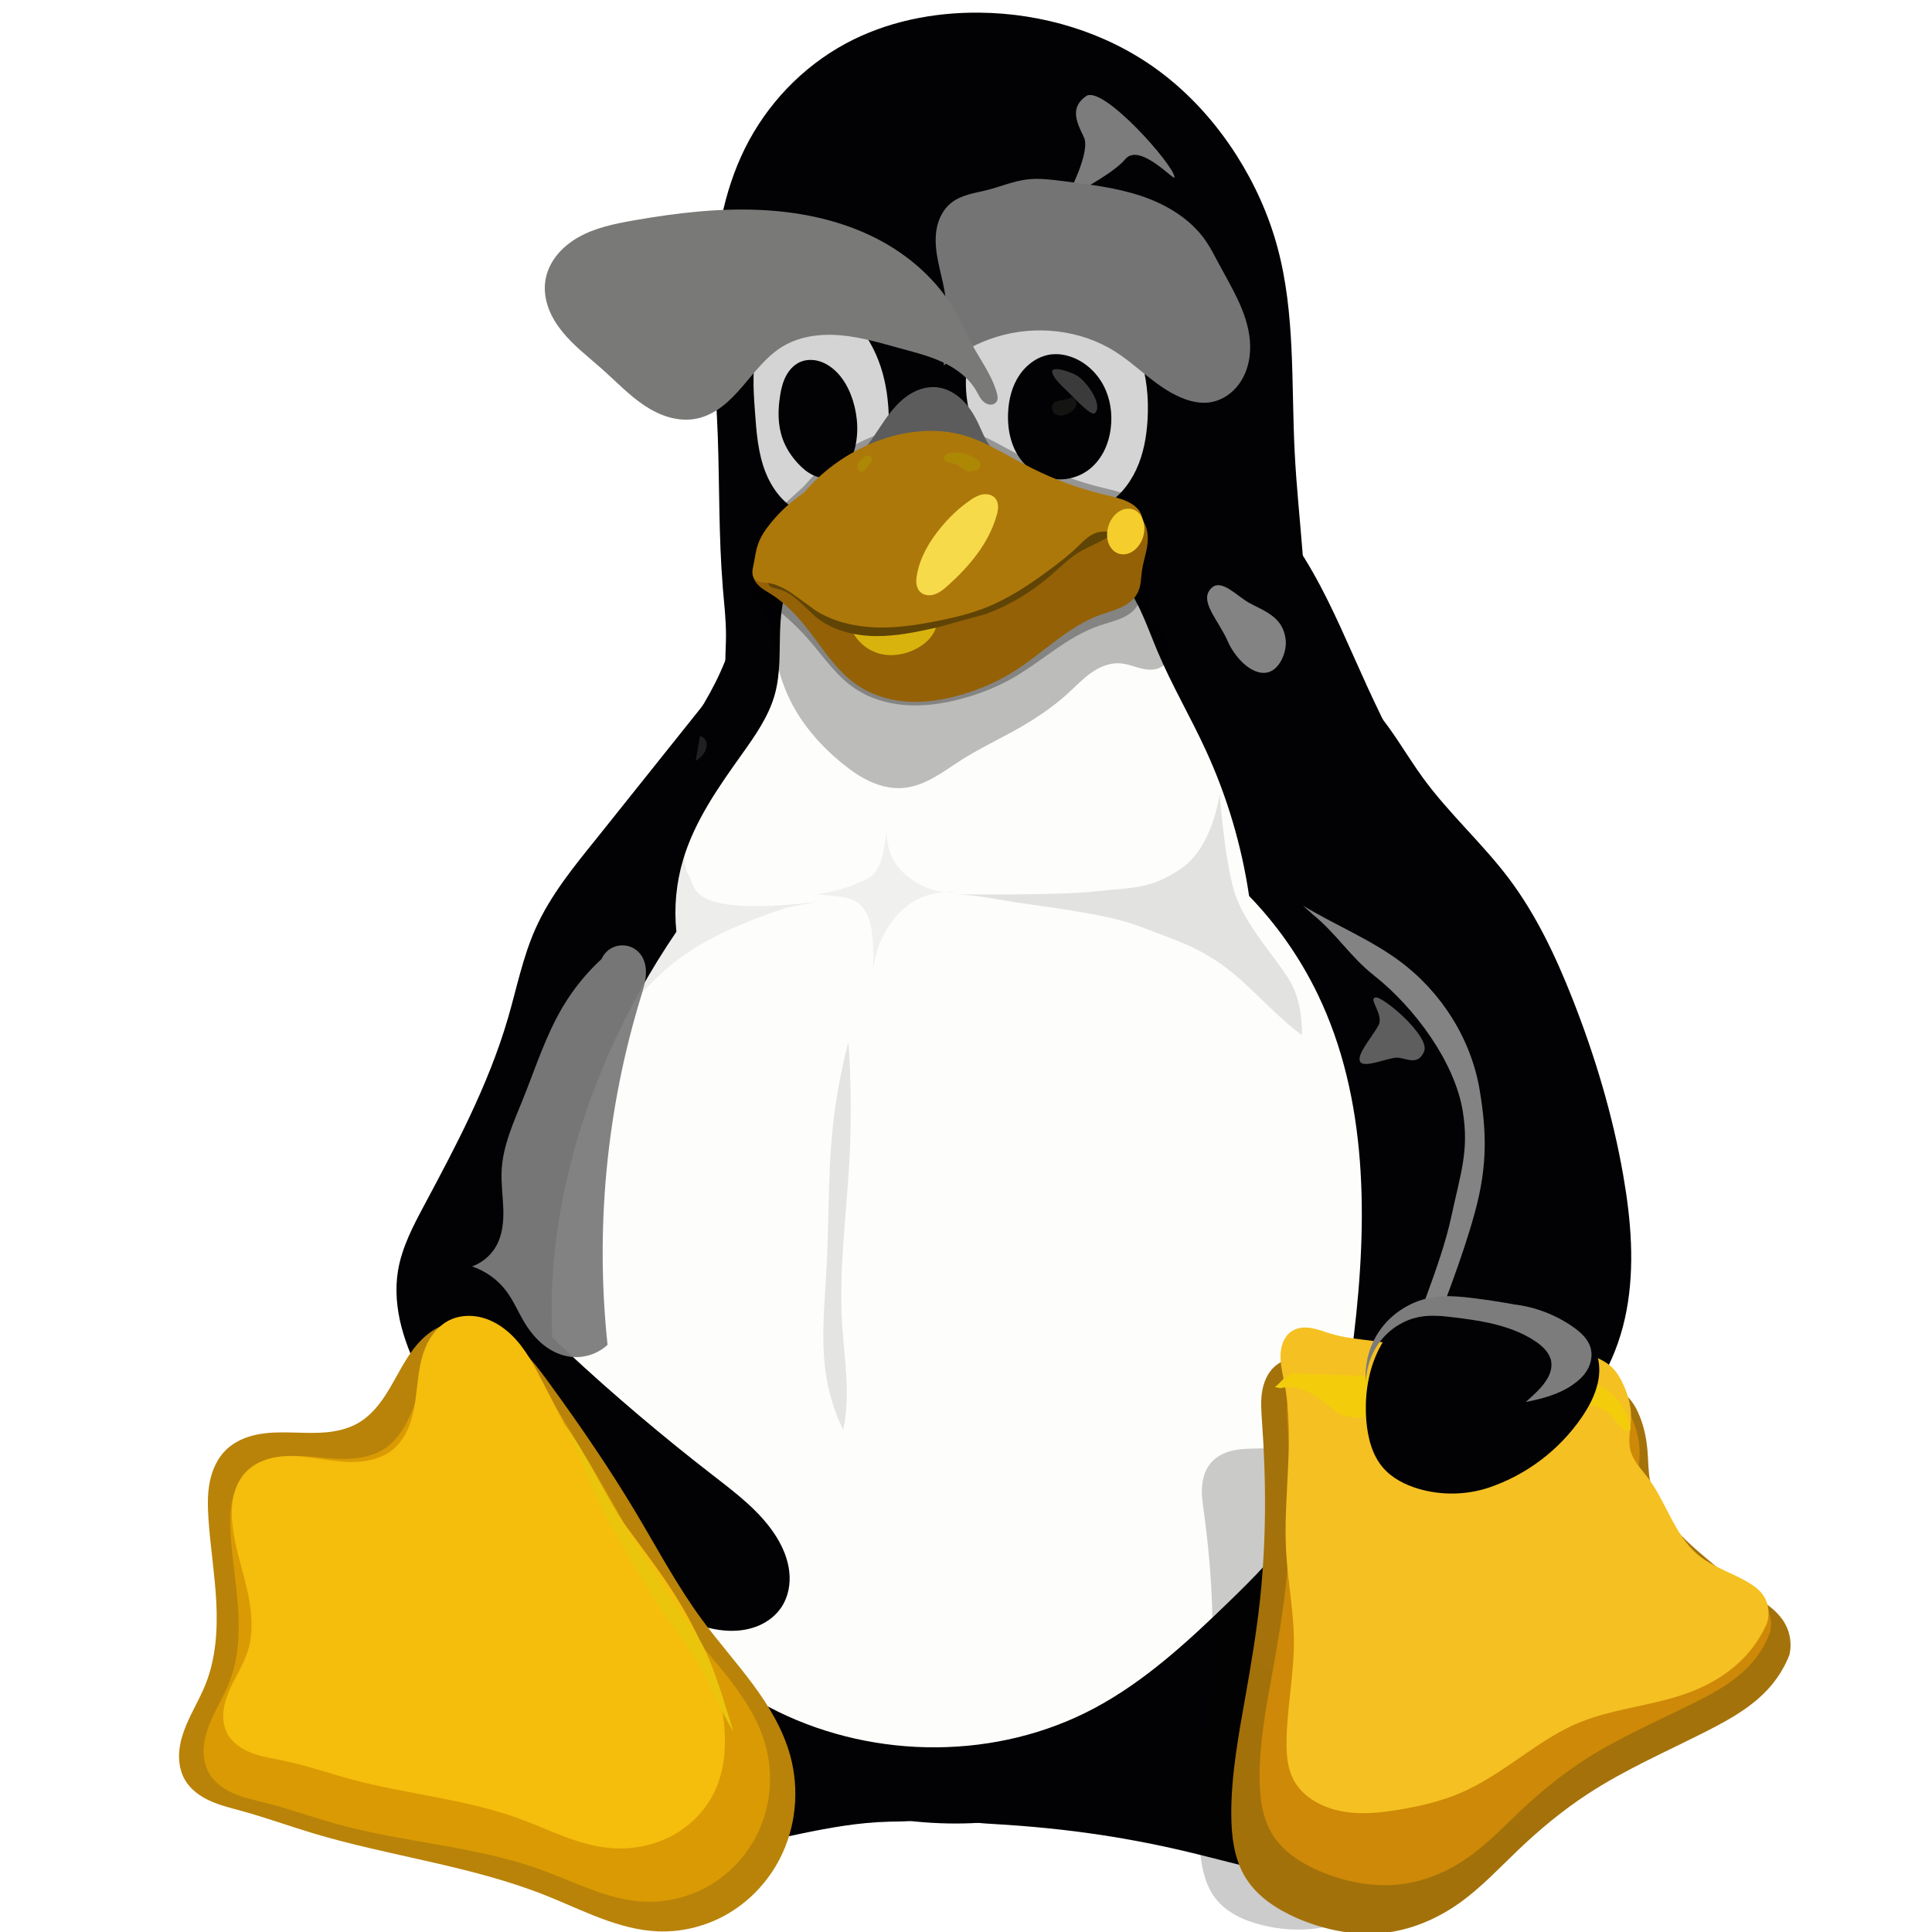 <svg width="44" height="44" viewBox="0 0 49 49" fill="none" xmlns="http://www.w3.org/2000/svg">
<g clip-path="url(#clip0_262_40298)">
<path d="M34.644 17.344C35.178 18.507 35.774 19.641 36.304 20.806C37.324 23.048 38.098 25.416 38.42 27.857C38.741 30.299 38.601 32.821 37.839 35.162C36.976 37.805 35.339 40.156 33.333 42.08C30.96 44.357 27.914 46.112 24.628 46.241C22.487 46.325 20.355 45.713 18.459 44.715C16.866 43.877 15.411 42.759 14.251 41.383C13.09 40.006 12.228 38.367 11.829 36.611C11.338 34.448 11.56 32.153 12.304 30.064C12.836 28.57 13.624 27.179 14.185 25.696C14.799 24.076 15.141 22.345 15.954 20.815C16.69 19.427 17.795 18.242 18.382 16.785C18.733 15.915 18.885 14.98 19.111 14.069C19.337 13.159 19.654 12.242 20.271 11.534C21.014 10.682 22.131 10.22 23.254 10.09C24.377 9.96 25.514 10.136 26.616 10.387C27.494 10.587 28.36 10.835 29.209 11.137C29.932 11.395 30.649 11.694 31.275 12.14C32.128 12.747 32.778 13.601 33.295 14.511C33.813 15.421 34.209 16.393 34.646 17.345L34.644 17.344Z" fill="#020204"/>
<path d="M25.215 46.262C26.117 46.314 27.018 46.402 27.912 46.537C28.698 46.656 29.478 46.81 30.25 46.998C31.46 47.291 32.666 47.665 33.911 47.701C34.238 47.71 34.567 47.696 34.888 47.624C35.21 47.553 35.518 47.423 35.775 47.219C36.157 46.915 36.398 46.455 36.489 45.975C36.581 45.494 36.523 44.995 36.383 44.527C36.102 43.591 35.497 42.792 34.999 41.952C34.713 41.471 34.458 40.971 34.148 40.505C33.838 40.04 33.467 39.603 32.996 39.3C32.346 38.88 31.538 38.744 30.768 38.82C29.998 38.897 29.259 39.175 28.572 39.532C27.608 40.031 26.701 40.716 26.175 41.665C25.992 41.996 25.86 42.351 25.704 42.696C25.549 43.04 25.367 43.379 25.104 43.65C24.81 43.952 24.429 44.156 24.126 44.447C23.974 44.595 23.841 44.763 23.765 44.959C23.689 45.154 23.668 45.378 23.739 45.576C23.788 45.712 23.877 45.832 23.986 45.926C24.096 46.019 24.226 46.088 24.363 46.136C24.635 46.231 24.928 46.245 25.217 46.262L25.215 46.262Z" fill="#020204"/>
<path d="M22.534 46.203C21.782 46.221 21.038 46.355 20.303 46.508C19.599 46.653 18.898 46.815 18.203 46.998C17.03 47.306 15.855 47.675 14.642 47.7C14.323 47.707 14.001 47.69 13.69 47.618C13.379 47.546 13.078 47.418 12.828 47.218C12.447 46.914 12.204 46.456 12.115 45.977C12.025 45.497 12.08 44.998 12.219 44.531C12.497 43.596 13.094 42.796 13.583 41.952C13.86 41.472 14.105 40.973 14.406 40.507C14.706 40.041 15.068 39.604 15.531 39.299C16.162 38.884 16.949 38.744 17.701 38.818C18.453 38.892 19.173 39.169 19.836 39.531C20.772 40.042 21.627 40.745 22.168 41.663C22.547 42.308 22.766 43.045 23.21 43.647C23.449 43.972 23.751 44.252 23.948 44.602C24.048 44.778 24.12 44.971 24.137 45.172C24.154 45.373 24.113 45.581 24 45.748C23.925 45.858 23.821 45.948 23.705 46.013C23.59 46.079 23.462 46.123 23.331 46.15C23.069 46.204 22.802 46.196 22.535 46.202L22.534 46.203ZM18.332 14.895C18.227 13.624 18.25 12.346 18.205 11.071C18.159 9.845 18.046 8.62 18.087 7.394C18.129 6.148 18.338 4.885 18.893 3.764C19.448 2.644 20.35 1.697 21.45 1.104C22.483 0.546 23.675 0.308 24.85 0.321C26.445 0.338 28.043 0.819 29.334 1.755C30.143 2.341 30.824 3.096 31.361 3.938C31.819 4.658 32.175 5.443 32.398 6.268C32.856 7.957 32.747 9.736 32.837 11.483C32.921 13.138 33.186 14.789 33.096 16.444C33.076 16.805 33.037 17.172 32.877 17.494C32.721 17.808 32.456 18.061 32.151 18.235C31.847 18.409 31.504 18.508 31.157 18.561C30.464 18.669 29.755 18.598 29.057 18.663C28.043 18.757 27.076 19.133 26.07 19.288C24.873 19.474 23.65 19.342 22.438 19.294C21.952 19.274 21.465 19.268 20.983 19.208C20.501 19.147 20.02 19.031 19.591 18.802C19.329 18.661 19.084 18.478 18.887 18.253C18.69 18.027 18.539 17.761 18.464 17.469C18.352 17.034 18.411 16.576 18.413 16.126C18.414 15.715 18.366 15.306 18.331 14.896L18.332 14.895Z" fill="#020204"/>
<path d="M20.24 14.405C20.068 14.62 19.957 14.879 19.889 15.145C19.821 15.412 19.797 15.688 19.786 15.963C19.765 16.513 19.799 17.073 19.653 17.604C19.497 18.172 19.149 18.663 18.807 19.142C18.216 19.972 17.618 20.823 17.327 21.8C17.15 22.391 17.091 23.017 17.155 23.631C16.493 24.603 15.92 25.635 15.445 26.711C14.726 28.342 14.232 30.078 14.059 31.852C13.846 34.023 14.124 36.257 14.981 38.264C15.601 39.715 16.526 41.043 17.718 42.077C18.324 42.603 18.997 43.051 19.719 43.405C22.214 44.632 25.298 44.634 27.752 43.326C29.034 42.643 30.116 41.644 31.16 40.633C31.788 40.024 32.414 39.401 32.893 38.669C33.816 37.259 34.138 35.546 34.337 33.874C34.687 30.949 34.698 27.859 33.416 25.207C32.973 24.293 32.387 23.454 31.68 22.724C31.492 21.448 31.121 20.198 30.582 19.027C30.194 18.181 29.718 17.376 29.357 16.519C29.209 16.167 29.078 15.806 28.916 15.461C28.753 15.117 28.548 14.785 28.272 14.521C27.989 14.25 27.637 14.059 27.265 13.936C26.894 13.813 26.503 13.758 26.113 13.738C25.331 13.698 24.548 13.801 23.766 13.77C23.144 13.745 22.523 13.636 21.901 13.672C21.59 13.691 21.279 13.746 20.991 13.864C20.702 13.981 20.436 14.162 20.242 14.405L20.24 14.405Z" fill="#FDFDFB"/>
<g filter="url(#filter0_f_262_40298)">
<path d="M19.857 17.322C20.136 18.132 20.698 18.823 21.363 19.363C21.585 19.543 21.82 19.709 22.08 19.825C22.339 19.942 22.626 20.009 22.91 19.985C23.188 19.961 23.452 19.852 23.695 19.715C23.939 19.578 24.164 19.412 24.4 19.263C24.804 19.007 25.236 18.8 25.656 18.57C26.161 18.294 26.651 17.98 27.077 17.593C27.272 17.415 27.453 17.221 27.669 17.068C27.884 16.915 28.141 16.805 28.405 16.823C28.602 16.836 28.787 16.92 28.981 16.962C29.079 16.983 29.177 16.993 29.275 16.978C29.373 16.963 29.469 16.921 29.538 16.85C29.622 16.762 29.658 16.637 29.652 16.515C29.646 16.394 29.606 16.277 29.549 16.17C29.436 15.955 29.264 15.77 29.188 15.54C29.12 15.335 29.134 15.114 29.14 14.898C29.146 14.683 29.141 14.457 29.041 14.265C28.966 14.12 28.839 14.004 28.694 13.927C28.548 13.85 28.385 13.812 28.222 13.795C27.895 13.764 27.567 13.828 27.239 13.846C26.803 13.871 26.366 13.817 25.93 13.843C25.387 13.876 24.855 14.033 24.311 14.034C23.69 14.035 23.07 13.832 22.456 13.929C22.193 13.971 21.942 14.067 21.689 14.151C21.436 14.235 21.175 14.309 20.909 14.306C20.606 14.301 20.314 14.197 20.012 14.175C19.861 14.164 19.706 14.175 19.565 14.228C19.423 14.281 19.295 14.38 19.225 14.514C19.186 14.591 19.166 14.677 19.162 14.764C19.158 14.851 19.17 14.937 19.191 15.021C19.233 15.19 19.31 15.347 19.372 15.508C19.6 16.091 19.649 16.73 19.853 17.322L19.857 17.322Z" fill="black" fill-opacity="0.26"/>
</g>
<g opacity="0.3" filter="url(#filter1_f_262_40298)">
<path d="M19.078 15.014C19.621 15.35 20.108 15.761 20.517 16.231C20.896 16.666 21.218 17.16 21.714 17.483C22.064 17.711 22.484 17.839 22.91 17.878C23.411 17.924 23.917 17.85 24.4 17.719C24.847 17.598 25.279 17.428 25.676 17.203C26.43 16.774 27.061 16.146 27.89 15.865C28.072 15.803 28.261 15.759 28.436 15.683C28.611 15.607 28.776 15.494 28.859 15.333C28.941 15.179 28.936 15 28.963 14.831C28.991 14.649 29.053 14.474 29.088 14.293C29.122 14.113 29.127 13.92 29.042 13.754C28.972 13.617 28.844 13.508 28.698 13.439C28.551 13.37 28.386 13.339 28.221 13.331C27.892 13.316 27.567 13.394 27.239 13.422C26.805 13.458 26.367 13.406 25.931 13.419C25.388 13.434 24.854 13.547 24.311 13.57C23.693 13.597 23.076 13.507 22.457 13.487C22.189 13.479 21.919 13.483 21.655 13.526C21.392 13.568 21.133 13.65 20.909 13.786C20.693 13.919 20.516 14.099 20.318 14.253C20.218 14.331 20.113 14.402 19.997 14.456C19.881 14.511 19.754 14.548 19.625 14.553C19.558 14.556 19.491 14.551 19.425 14.561C19.369 14.569 19.317 14.588 19.269 14.615C19.221 14.643 19.18 14.679 19.148 14.721C19.116 14.763 19.093 14.811 19.081 14.861C19.068 14.912 19.067 14.964 19.077 15.015L19.078 15.014Z" fill="black"/>
</g>
<path d="M20.491 7.606C20.199 7.622 19.919 7.757 19.705 7.957C19.492 8.156 19.341 8.418 19.248 8.696C19.063 9.251 19.105 9.852 19.147 10.434C19.185 10.963 19.224 11.501 19.422 11.993C19.521 12.238 19.66 12.468 19.845 12.659C20.03 12.85 20.264 12.994 20.52 13.059C20.762 13.119 21.019 13.106 21.256 13.032C21.493 12.957 21.709 12.822 21.887 12.648C22.146 12.395 22.32 12.063 22.42 11.715C22.52 11.367 22.549 11.001 22.543 10.639C22.537 10.186 22.478 9.731 22.336 9.3C22.194 8.87 21.967 8.463 21.651 8.138C21.498 7.98 21.324 7.842 21.126 7.745C20.929 7.648 20.709 7.593 20.49 7.605L20.491 7.606Z" fill="url(#paint0_radial_262_40298)"/>
<path d="M25.66 7.606C25.204 7.918 24.822 8.357 24.635 8.877C24.399 9.534 24.49 10.268 24.717 10.928C24.95 11.603 25.339 12.246 25.927 12.652C26.222 12.855 26.562 12.993 26.916 13.036C27.271 13.078 27.64 13.02 27.956 12.855C28.342 12.654 28.637 12.302 28.819 11.907C29.002 11.512 29.08 11.076 29.105 10.641C29.137 10.087 29.082 9.525 28.899 9.001C28.702 8.432 28.342 7.907 27.838 7.579C27.585 7.416 27.298 7.303 27 7.262C26.701 7.221 26.392 7.252 26.111 7.361C25.951 7.423 25.802 7.509 25.66 7.607L25.66 7.606Z" fill="url(#paint1_radial_262_40298)"/>
<g opacity="0.3" filter="url(#filter2_f_262_40298)">
<path d="M20.393 12.329L19.551 13.097C19.403 13.246 19.254 13.406 19.188 13.606C19.129 13.783 19.14 13.975 19.111 14.16C19.101 14.223 19.086 14.286 19.086 14.35C19.085 14.382 19.09 14.414 19.099 14.445C19.108 14.476 19.123 14.505 19.145 14.528C19.182 14.567 19.233 14.588 19.286 14.598C19.338 14.609 19.392 14.61 19.444 14.616C19.683 14.642 19.903 14.758 20.101 14.894L20.683 15.318C21.131 15.602 21.666 15.729 22.197 15.749C22.727 15.769 23.256 15.688 23.776 15.584C24.189 15.502 24.602 15.404 24.994 15.249C25.595 15.012 26.136 14.648 26.654 14.261C26.889 14.086 27.12 13.905 27.331 13.701C27.403 13.632 27.473 13.56 27.549 13.497C27.626 13.434 27.711 13.378 27.806 13.348C27.95 13.302 28.107 13.315 28.257 13.34C28.369 13.358 28.483 13.384 28.597 13.379C28.654 13.377 28.711 13.367 28.764 13.346C28.817 13.324 28.866 13.291 28.902 13.247C28.95 13.188 28.975 13.114 28.975 13.039C28.975 12.963 28.952 12.889 28.914 12.825C28.838 12.695 28.706 12.607 28.569 12.546C28.381 12.463 28.177 12.422 27.977 12.373C27.363 12.225 26.766 12.006 26.2 11.725C25.919 11.585 25.645 11.43 25.368 11.282C25.083 11.129 24.793 10.983 24.484 10.889C23.793 10.68 23.037 10.748 22.356 10.985C21.598 11.248 20.913 11.717 20.393 12.328L20.393 12.329Z" fill="black"/>
</g>
<path d="M21.863 11.461C22.153 11.135 22.351 10.737 22.63 10.402C22.769 10.234 22.93 10.081 23.119 9.972C23.308 9.864 23.528 9.802 23.745 9.82C23.987 9.841 24.213 9.962 24.39 10.128C24.567 10.294 24.698 10.505 24.803 10.723C24.904 10.932 24.984 11.156 25.128 11.338C25.282 11.532 25.499 11.664 25.694 11.817C25.792 11.893 25.886 11.976 25.963 12.073C26.04 12.17 26.101 12.282 26.125 12.404C26.149 12.528 26.139 12.657 26.095 12.776C26.052 12.894 25.979 13.001 25.888 13.088C25.707 13.262 25.459 13.357 25.21 13.392C24.712 13.463 24.207 13.314 23.704 13.328C23.194 13.342 22.696 13.522 22.187 13.504C21.932 13.494 21.674 13.432 21.465 13.287C21.359 13.214 21.27 13.121 21.203 13.012C21.137 12.903 21.097 12.777 21.092 12.65C21.088 12.529 21.117 12.407 21.165 12.296C21.214 12.184 21.282 12.082 21.359 11.988C21.513 11.8 21.701 11.643 21.863 11.461L21.863 11.461Z" fill="url(#paint2_radial_262_40298)"/>
<g filter="url(#filter3_f_262_40298)">
<path d="M27.545 2.438C27.125 2.734 27.308 3.105 27.489 3.477C27.67 3.849 27.091 4.92 27.085 4.967C27.079 5.013 28.224 4.423 28.536 4.04C28.904 3.588 29.835 4.652 29.785 4.49C29.785 4.2 27.966 2.141 27.545 2.438H27.545Z" fill="#7C7C7C"/>
</g>
<path d="M26.712 8.983C26.54 8.995 26.373 9.054 26.228 9.147C26.083 9.24 25.959 9.363 25.861 9.505C25.666 9.788 25.581 10.136 25.567 10.479C25.557 10.737 25.585 10.998 25.671 11.242C25.756 11.485 25.9 11.711 26.099 11.875C26.303 12.044 26.561 12.145 26.825 12.157C27.089 12.17 27.356 12.094 27.573 11.943C27.746 11.823 27.885 11.657 27.984 11.472C28.083 11.286 28.143 11.081 28.17 10.872C28.218 10.504 28.164 10.119 27.994 9.789C27.823 9.458 27.534 9.186 27.186 9.058C27.035 9.002 26.872 8.973 26.712 8.985V8.983Z" fill="#020204"/>
<g filter="url(#filter4_f_262_40298)">
<path d="M27.121 10.107C26.979 10.164 26.754 10.128 26.692 10.268C26.655 10.35 26.707 10.486 26.791 10.52C26.96 10.589 27.222 10.464 27.291 10.295C27.32 10.221 27.276 10.104 27.202 10.073C27.175 10.062 27.148 10.096 27.121 10.107L27.121 10.107Z" fill="#141413"/>
</g>
<g filter="url(#filter5_f_262_40298)">
<path d="M27.772 10.476C27.962 10.286 27.636 9.781 27.382 9.574C27.198 9.425 26.662 9.268 26.685 9.431C26.708 9.594 26.948 9.803 27.111 9.962C27.31 10.158 27.682 10.567 27.772 10.476Z" fill="url(#paint3_linear_262_40298)"/>
</g>
<path d="M23.938 9.267C24.331 8.941 24.783 8.696 25.27 8.545C26.268 8.237 27.402 8.359 28.285 8.918C28.589 9.111 28.861 9.352 29.144 9.575C29.427 9.798 29.728 10.008 30.068 10.128C30.252 10.192 30.449 10.23 30.642 10.21C30.818 10.191 30.987 10.126 31.132 10.026C31.277 9.926 31.398 9.793 31.489 9.643C31.672 9.341 31.731 8.976 31.699 8.625C31.636 7.924 31.241 7.304 30.909 6.683C30.805 6.489 30.706 6.291 30.581 6.109C30.197 5.552 29.585 5.185 28.943 4.97C28.301 4.755 27.623 4.677 26.952 4.592C26.652 4.554 26.349 4.515 26.05 4.551C25.705 4.593 25.381 4.732 25.045 4.818C24.886 4.859 24.723 4.887 24.565 4.933C24.407 4.979 24.251 5.043 24.123 5.146C23.935 5.296 23.817 5.521 23.765 5.756C23.714 5.991 23.726 6.236 23.764 6.473C23.839 6.948 24.016 7.412 23.999 7.893C23.988 8.223 23.884 8.547 23.897 8.877C23.901 8.975 23.914 9.07 23.938 9.164" fill="url(#paint4_linear_262_40298)"/>
<g filter="url(#filter6_f_262_40298)">
<path d="M27.244 6.255C27.166 6.354 27.095 6.46 27.039 6.578C27.391 6.654 27.728 6.799 28.028 6.999C28.609 7.385 29.051 7.949 29.36 8.577C29.433 8.497 29.499 8.411 29.555 8.316C29.244 7.662 28.794 7.07 28.192 6.671C27.903 6.479 27.581 6.334 27.244 6.256L27.244 6.255Z" fill="url(#paint5_linear_262_40298)"/>
</g>
<g filter="url(#filter7_f_262_40298)">
<path d="M20.457 6.576C20.418 6.575 20.379 6.579 20.339 6.58L20.262 6.585C20.494 6.606 20.724 6.668 20.934 6.762C21.219 6.89 21.471 7.073 21.692 7.28C22.103 7.665 22.408 8.14 22.615 8.643C22.564 8.263 22.45 7.894 22.277 7.551C22.196 7.458 22.112 7.366 22.02 7.281C21.799 7.073 21.547 6.891 21.262 6.762C21.013 6.65 20.735 6.581 20.457 6.576L20.457 6.576Z" fill="url(#paint6_linear_262_40298)"/>
</g>
<path d="M19.787 10.025C19.726 10.394 19.723 10.78 19.85 11.132C19.932 11.363 20.071 11.574 20.239 11.755C20.349 11.873 20.473 11.981 20.619 12.05C20.765 12.12 20.933 12.15 21.09 12.111C21.234 12.075 21.361 11.981 21.454 11.865C21.547 11.749 21.609 11.61 21.654 11.468C21.784 11.048 21.764 10.589 21.634 10.168C21.539 9.862 21.382 9.567 21.137 9.36C21.02 9.262 20.883 9.185 20.734 9.149C20.586 9.114 20.424 9.122 20.285 9.185C20.131 9.256 20.011 9.389 19.933 9.54C19.854 9.69 19.814 9.858 19.786 10.025L19.787 10.025Z" fill="#020204"/>
<g filter="url(#filter8_f_262_40298)">
<path d="M20.565 9.759C20.605 9.863 20.738 9.901 20.811 9.984C20.883 10.066 20.957 10.15 20.996 10.251C21.071 10.444 20.922 10.73 21.078 10.866C21.127 10.909 21.225 10.91 21.273 10.866C21.461 10.695 21.419 10.35 21.345 10.107C21.277 9.887 21.111 9.678 20.905 9.574C20.81 9.525 20.667 9.485 20.586 9.554C20.534 9.598 20.541 9.695 20.565 9.759Z" fill="url(#paint7_linear_262_40298)"/>
</g>
<path d="M19.1 14.605C19.11 14.653 19.128 14.7 19.153 14.743C19.197 14.816 19.261 14.875 19.329 14.925C19.398 14.975 19.473 15.017 19.545 15.062C19.927 15.302 20.239 15.641 20.516 15.998C20.888 16.477 21.217 17.009 21.714 17.357C22.064 17.603 22.484 17.744 22.91 17.787C23.41 17.837 23.917 17.756 24.4 17.614C24.847 17.482 25.279 17.297 25.676 17.053C26.431 16.588 27.06 15.906 27.89 15.6C28.072 15.534 28.261 15.486 28.436 15.403C28.611 15.321 28.775 15.198 28.859 15.023C28.941 14.856 28.936 14.662 28.962 14.478C28.99 14.281 29.053 14.091 29.088 13.895C29.122 13.699 29.126 13.489 29.042 13.309C28.972 13.16 28.844 13.042 28.697 12.967C28.55 12.892 28.386 12.858 28.221 12.85C27.892 12.834 27.567 12.918 27.239 12.948C26.804 12.988 26.367 12.932 25.93 12.945C25.388 12.961 24.853 13.083 24.311 13.11C23.692 13.14 23.075 13.044 22.456 13.019C22.188 13.009 21.918 13.011 21.654 13.056C21.39 13.101 21.13 13.191 20.909 13.344C20.694 13.492 20.523 13.695 20.325 13.866C20.227 13.952 20.12 14.03 20.003 14.087C19.885 14.144 19.756 14.18 19.625 14.177C19.559 14.175 19.489 14.164 19.425 14.184C19.385 14.197 19.349 14.222 19.319 14.251C19.289 14.28 19.264 14.315 19.241 14.35C19.186 14.431 19.139 14.516 19.099 14.605L19.1 14.605Z" fill="url(#paint8_radial_262_40298)"/>
<g filter="url(#filter9_f_262_40298)">
<path d="M21.528 15.271C21.467 15.536 21.506 15.814 21.637 16.052C21.769 16.29 21.984 16.47 22.241 16.558C22.565 16.667 22.931 16.614 23.234 16.456C23.41 16.364 23.57 16.235 23.672 16.064C23.723 15.979 23.757 15.885 23.771 15.786C23.784 15.688 23.775 15.586 23.741 15.493C23.703 15.392 23.636 15.302 23.553 15.232C23.47 15.162 23.372 15.111 23.269 15.077C23.062 15.008 22.841 15.007 22.623 15.018C22.294 15.033 21.967 15.075 21.644 15.141" fill="#D9B30D"/>
</g>
<g filter="url(#filter10_f_262_40298)">
<path d="M20.463 13.235L19.824 13.655C19.716 13.732 19.605 13.815 19.549 13.934C19.508 14.018 19.499 14.114 19.499 14.207C19.5 14.301 19.504 14.395 19.492 14.486C19.484 14.55 19.467 14.612 19.464 14.676C19.462 14.708 19.464 14.74 19.473 14.771C19.481 14.802 19.496 14.831 19.518 14.854C19.546 14.884 19.585 14.903 19.625 14.915C19.664 14.927 19.705 14.933 19.745 14.943C19.938 14.988 20.106 15.107 20.253 15.239L20.686 15.645C21.102 15.983 21.653 16.124 22.188 16.133C22.723 16.141 23.255 16.029 23.778 15.911L24.996 15.576C25.604 15.352 26.167 15.013 26.656 14.588C26.877 14.396 27.085 14.184 27.334 14.028C27.553 13.89 27.8 13.799 28.023 13.667C28.043 13.655 28.063 13.643 28.081 13.628C28.099 13.613 28.115 13.595 28.125 13.575C28.143 13.539 28.143 13.496 28.132 13.457C28.12 13.418 28.098 13.384 28.073 13.353C28.045 13.319 28.013 13.287 27.979 13.258C27.746 13.058 27.429 12.986 27.122 12.961C26.816 12.937 26.506 12.954 26.204 12.904C25.918 12.854 25.647 12.749 25.372 12.662C25.083 12.568 24.788 12.496 24.488 12.447C23.784 12.332 23.058 12.354 22.36 12.499C21.694 12.638 21.052 12.888 20.467 13.234L20.463 13.235Z" fill="#604405"/>
</g>
<path d="M20.394 12.493C20.077 12.706 19.792 12.966 19.551 13.261C19.413 13.43 19.288 13.614 19.219 13.821C19.164 13.983 19.146 14.156 19.111 14.324C19.098 14.387 19.083 14.45 19.083 14.514C19.083 14.546 19.087 14.579 19.097 14.609C19.107 14.64 19.123 14.668 19.146 14.692C19.183 14.73 19.234 14.751 19.286 14.761C19.338 14.772 19.392 14.774 19.445 14.78C19.683 14.807 19.903 14.923 20.101 15.059L20.684 15.482C21.132 15.766 21.667 15.892 22.197 15.912C22.727 15.933 23.256 15.852 23.777 15.748C24.19 15.666 24.602 15.568 24.994 15.413C25.595 15.176 26.137 14.811 26.654 14.425C26.889 14.25 27.121 14.069 27.332 13.865C27.404 13.796 27.473 13.724 27.55 13.661C27.627 13.597 27.712 13.542 27.807 13.512C27.951 13.465 28.108 13.479 28.257 13.504C28.37 13.522 28.483 13.548 28.597 13.543C28.654 13.541 28.712 13.531 28.764 13.509C28.817 13.488 28.866 13.455 28.903 13.411C28.95 13.352 28.976 13.278 28.975 13.202C28.976 13.127 28.952 13.053 28.915 12.988C28.838 12.859 28.706 12.771 28.569 12.71C28.381 12.627 28.178 12.586 27.978 12.537C27.364 12.389 26.767 12.17 26.201 11.889C25.919 11.749 25.645 11.594 25.369 11.446C25.084 11.293 24.794 11.147 24.485 11.053C23.794 10.844 23.038 10.912 22.356 11.149C21.598 11.412 20.913 11.881 20.393 12.492L20.394 12.493Z" fill="url(#paint9_linear_262_40298)"/>
<g filter="url(#filter11_f_262_40298)">
<path d="M25.249 12.644C25.212 12.598 25.158 12.564 25.101 12.548C25.044 12.531 24.982 12.531 24.923 12.539C24.805 12.56 24.699 12.621 24.601 12.691C24.32 12.884 24.073 13.122 23.857 13.385C23.57 13.733 23.334 14.135 23.255 14.578C23.242 14.653 23.233 14.729 23.242 14.805C23.252 14.88 23.28 14.955 23.334 15.008C23.381 15.056 23.445 15.085 23.511 15.094C23.577 15.104 23.645 15.094 23.708 15.073C23.834 15.03 23.939 14.942 24.038 14.853C24.585 14.364 25.08 13.776 25.278 13.069C25.298 12.998 25.315 12.925 25.314 12.851C25.313 12.778 25.294 12.702 25.249 12.644H25.249Z" fill="#F6DA4A"/>
</g>
<g opacity="0.8" filter="url(#filter12_f_262_40298)">
<path d="M23.938 11.631C23.976 11.753 24.172 11.733 24.286 11.791C24.385 11.842 24.465 11.954 24.577 11.958C24.684 11.961 24.85 11.921 24.864 11.815C24.883 11.675 24.678 11.586 24.547 11.535C24.378 11.469 24.161 11.435 24.002 11.524C23.966 11.544 23.926 11.591 23.939 11.631L23.938 11.631Z" fill="url(#paint10_radial_262_40298)"/>
</g>
<g opacity="0.8" filter="url(#filter13_f_262_40298)">
<path d="M22.064 11.56C21.919 11.513 21.678 11.77 21.756 11.901C21.778 11.938 21.844 11.983 21.889 11.959C21.956 11.922 22.011 11.79 22.083 11.738C22.132 11.704 22.121 11.579 22.064 11.56L22.064 11.56Z" fill="url(#paint11_radial_262_40298)"/>
</g>
<g filter="url(#filter14_f_262_40298)">
<path d="M28.487 14.06C28.746 14.06 28.985 13.801 29.02 13.481C29.056 13.161 28.876 12.901 28.617 12.901C28.358 12.901 28.119 13.161 28.083 13.481C28.047 13.801 28.228 14.06 28.487 14.06Z" fill="url(#paint12_linear_262_40298)"/>
</g>
<path d="M19.861 8.781C20.301 8.519 20.838 8.458 21.348 8.506C21.858 8.555 22.353 8.705 22.847 8.839C23.21 8.938 23.577 9.03 23.917 9.19C24.257 9.35 24.573 9.586 24.761 9.912L24.849 10.07C24.881 10.121 24.919 10.17 24.967 10.206C25.015 10.242 25.075 10.266 25.135 10.263C25.165 10.261 25.195 10.253 25.221 10.237C25.247 10.222 25.269 10.2 25.283 10.173C25.299 10.142 25.304 10.107 25.302 10.072C25.299 10.037 25.293 10.003 25.283 9.97C25.159 9.518 24.867 9.135 24.645 8.723L24.268 7.97C23.805 7.123 23.047 6.458 22.185 6.026C21.323 5.595 20.36 5.387 19.397 5.331C18.282 5.266 17.163 5.398 16.062 5.592C15.585 5.676 15.101 5.775 14.679 6.012C14.468 6.131 14.274 6.284 14.123 6.473C13.972 6.662 13.864 6.889 13.83 7.129C13.796 7.36 13.831 7.598 13.912 7.817C13.992 8.036 14.118 8.236 14.265 8.417C14.56 8.78 14.938 9.063 15.286 9.374C15.634 9.685 15.959 10.028 16.346 10.286C16.541 10.415 16.752 10.521 16.976 10.584C17.201 10.647 17.441 10.664 17.669 10.617C17.906 10.569 18.126 10.453 18.318 10.306C18.51 10.158 18.676 9.981 18.834 9.797C19.15 9.431 19.445 9.029 19.86 8.781L19.861 8.781Z" fill="url(#paint13_radial_262_40298)"/>
<path d="M35.395 24.515C36.393 25.317 37.026 26.53 37.222 27.795C37.375 28.783 37.276 29.796 37.053 30.769C36.831 31.743 36.487 32.684 36.146 33.623C36.01 33.998 35.873 34.376 35.819 34.77C35.765 35.165 35.8 35.583 35.99 35.933C36.208 36.334 36.615 36.61 37.053 36.74C37.485 36.869 37.952 36.866 38.389 36.757C38.827 36.648 39.235 36.435 39.591 36.158C40.496 35.456 41.042 34.362 41.253 33.237C41.464 32.111 41.367 30.949 41.171 29.82C40.903 28.282 40.452 26.778 39.879 25.325C39.457 24.256 38.963 23.206 38.273 22.287C37.598 21.389 36.746 20.632 36.085 19.723C35.625 19.091 35.257 18.386 34.706 17.832C34.431 17.555 34.109 17.319 33.745 17.177C33.381 17.036 32.972 16.994 32.596 17.1C32.101 17.239 31.694 17.63 31.48 18.098C31.267 18.565 31.227 19.102 31.311 19.61C31.419 20.265 31.719 20.873 32.057 21.445C32.438 22.091 32.88 22.713 33.457 23.193C34.058 23.694 34.785 24.024 35.395 24.515L35.395 24.515Z" fill="#020204"/>
<g filter="url(#filter15_f_262_40298)">
<path d="M33.046 22.968L33.296 23.193C33.909 23.694 34.235 24.257 34.856 24.747C35.872 25.55 36.903 26.936 37.102 28.202C37.258 29.189 37.052 29.725 36.801 30.89C36.55 32.054 35.837 33.702 35.453 34.825C35.299 35.273 35.763 35.088 35.702 35.559C35.672 35.791 35.67 36.026 35.697 36.258L35.708 36.123C35.782 35.48 35.979 34.861 36.194 34.254C36.607 33.086 37.081 31.942 37.408 30.743C37.735 29.544 37.699 28.682 37.529 27.652C37.314 26.357 36.561 25.161 35.494 24.372C34.739 23.814 33.849 23.456 33.046 22.968H33.046Z" fill="#838384"/>
</g>
<g opacity="0.25" filter="url(#filter16_f_262_40298)">
<path d="M17.487 22.242C17.653 22.492 17.383 23.353 21.266 22.802C21.266 22.802 20.584 22.877 19.912 23.032C18.867 23.382 17.956 23.773 17.254 24.291C16.558 24.803 16.049 25.471 15.41 26.045C15.41 26.045 16.444 24.156 16.702 23.587C16.959 23.019 16.659 23.046 16.863 22.207C17.067 21.369 17.566 20.566 17.566 20.566C17.566 20.566 17.158 21.748 17.487 22.241V22.242Z" fill="url(#paint14_radial_262_40298)"/>
</g>
<g opacity="0.42" filter="url(#filter17_f_262_40298)">
<path d="M29.974 22.016C29.182 22.567 28.719 22.502 27.758 22.61C26.798 22.718 24.2 22.679 24.2 22.679C24.2 22.679 24.576 22.672 25.41 22.827C26.244 22.982 27.944 23.131 28.902 23.495C29.86 23.86 30.209 23.964 30.791 24.332C31.619 24.856 32.227 25.676 33.019 26.25C33.019 26.25 33.058 25.489 32.738 24.92C32.418 24.351 31.557 23.454 31.306 22.617C31.054 21.78 30.933 20.135 30.933 20.135C30.933 20.135 30.765 21.465 29.974 22.016L29.974 22.016Z" fill="url(#paint15_radial_262_40298)"/>
</g>
<g opacity="0.2" filter="url(#filter18_f_262_40298)">
<path d="M22.531 20.839L22.416 21.551C22.393 21.668 22.368 21.784 22.325 21.895C22.281 22.005 22.219 22.11 22.131 22.189C22.054 22.259 21.96 22.307 21.865 22.35C21.497 22.519 21.102 22.631 20.7 22.681L21.181 22.725C21.282 22.736 21.383 22.748 21.481 22.774C21.58 22.799 21.676 22.839 21.758 22.898C21.847 22.963 21.918 23.053 21.971 23.151C22.076 23.347 22.111 23.572 22.13 23.791C22.155 24.073 22.157 24.358 22.136 24.641C22.155 24.452 22.195 24.265 22.254 24.084C22.361 23.758 22.533 23.453 22.766 23.2C22.858 23.1 22.959 23.008 23.071 22.93C23.416 22.689 23.84 22.586 24.258 22.641C23.834 22.659 23.417 22.529 23.078 22.275C22.907 22.146 22.758 21.986 22.654 21.799C22.494 21.505 22.45 21.162 22.531 20.837L22.531 20.839Z" fill="url(#paint16_radial_262_40298)"/>
</g>
<g opacity="0.1" filter="url(#filter19_f_262_40298)">
<path d="M21.519 26.422C21.317 27.19 21.178 27.973 21.104 28.764C21 29.881 21.025 31.006 20.965 32.127C20.916 33.078 20.802 34.039 20.968 34.977C21.046 35.424 21.188 35.86 21.387 36.268C21.418 36.112 21.441 35.955 21.456 35.797C21.526 35.036 21.398 34.273 21.354 33.511C21.279 32.175 21.464 30.837 21.539 29.503C21.597 28.477 21.59 27.448 21.518 26.422L21.519 26.422Z" fill="black"/>
</g>
<g filter="url(#filter20_f_262_40298)">
<path d="M30.735 14.905C30.38 15.228 30.901 15.713 31.148 16.284C31.302 16.638 31.727 17.137 32.137 17.057C32.447 16.997 32.638 16.552 32.609 16.239C32.553 15.634 32.042 15.492 31.671 15.284C31.378 15.12 30.984 14.678 30.735 14.905L30.735 14.905Z" fill="#838384"/>
</g>
<g opacity="0.2" filter="url(#filter21_f_262_40298)">
<path d="M42.112 41.356C42.034 41.613 41.918 41.857 41.767 42.08C41.433 42.574 40.949 42.946 40.465 43.289C39.64 43.874 38.781 44.41 38.013 45.077C37.498 45.522 37.029 46.021 36.594 46.547C36.222 46.996 35.872 47.469 35.449 47.868C35.021 48.272 34.517 48.598 33.975 48.776C33.315 48.992 32.617 48.981 31.982 48.818C31.536 48.704 31.102 48.505 30.826 48.146C30.549 47.786 30.459 47.301 30.427 46.825C30.37 45.984 30.471 45.125 30.562 44.271C30.639 43.561 30.709 42.851 30.738 42.143C30.788 40.855 30.704 39.579 30.53 38.326C30.501 38.116 30.469 37.905 30.487 37.689C30.505 37.472 30.577 37.248 30.729 37.081C30.869 36.927 31.064 36.836 31.259 36.791C31.454 36.746 31.652 36.741 31.848 36.738C32.309 36.726 32.773 36.699 33.228 36.739C33.515 36.765 33.796 36.817 34.082 36.845C34.56 36.891 35.056 36.866 35.535 36.726C36.051 36.575 36.543 36.291 37.068 36.213C37.283 36.181 37.499 36.185 37.708 36.214C37.921 36.244 38.134 36.303 38.298 36.433C38.422 36.532 38.514 36.668 38.585 36.813C38.691 37.029 38.757 37.267 38.794 37.512C38.827 37.728 38.839 37.951 38.895 38.161C38.986 38.505 39.194 38.798 39.445 39.037C39.695 39.275 39.988 39.464 40.28 39.649C40.572 39.834 40.864 40.018 41.175 40.17C41.322 40.242 41.472 40.306 41.611 40.389C41.751 40.471 41.881 40.572 41.973 40.706C42.099 40.887 42.149 41.125 42.112 41.358" fill="url(#paint17_linear_262_40298)"/>
</g>
<path d="M45.384 41.971C45.274 42.253 45.117 42.516 44.922 42.748C44.492 43.259 43.894 43.596 43.299 43.899C42.284 44.416 41.232 44.87 40.278 45.493C39.639 45.91 39.048 46.399 38.497 46.927C38.025 47.378 37.577 47.859 37.048 48.242C36.514 48.627 35.897 48.907 35.246 49.004C34.453 49.123 33.635 48.969 32.9 48.65C32.385 48.425 31.89 48.105 31.594 47.628C31.297 47.149 31.229 46.563 31.228 46C31.227 45.003 31.411 44.015 31.585 43.036C31.729 42.22 31.867 41.403 31.956 40.58C32.117 39.082 32.116 37.569 32.008 36.067C31.992 35.815 31.969 35.561 32.007 35.312C32.045 35.062 32.147 34.814 32.338 34.649C32.515 34.497 32.752 34.43 32.984 34.417C33.217 34.404 33.449 34.441 33.68 34.475C34.223 34.554 34.771 34.617 35.302 34.757C35.637 34.845 35.964 34.963 36.298 35.053C36.856 35.204 37.441 35.276 38.015 35.209C38.633 35.137 39.233 34.905 39.856 34.92C40.111 34.926 40.364 34.974 40.608 35.051C40.856 35.13 41.102 35.242 41.284 35.428C41.423 35.569 41.52 35.747 41.592 35.931C41.701 36.206 41.759 36.498 41.784 36.792C41.806 37.053 41.802 37.316 41.852 37.573C41.933 37.995 42.155 38.38 42.43 38.711C42.706 39.041 43.037 39.321 43.365 39.597C43.693 39.873 44.022 40.148 44.376 40.389C44.542 40.503 44.713 40.609 44.871 40.734C45.029 40.858 45.174 41.004 45.272 41.179C45.406 41.417 45.447 41.705 45.384 41.971L45.384 41.971Z" fill="url(#paint18_linear_262_40298)"/>
<g filter="url(#filter22_f_262_40298)">
<path d="M44.873 41.453C44.772 41.708 44.629 41.944 44.451 42.152C44.057 42.614 43.511 42.916 42.969 43.187C42.042 43.651 41.082 44.059 40.21 44.62C39.627 44.995 39.088 45.434 38.583 45.909C38.152 46.315 37.743 46.748 37.26 47.091C36.772 47.439 36.208 47.69 35.614 47.777C34.891 47.883 34.145 47.745 33.472 47.458C33.004 47.257 32.551 46.971 32.28 46.539C32.01 46.11 31.947 45.583 31.945 45.076C31.943 44.179 32.112 43.293 32.272 42.411C32.404 41.678 32.53 40.943 32.61 40.203C32.756 38.856 32.749 37.497 32.658 36.146C32.643 35.919 32.625 35.691 32.66 35.467C32.695 35.243 32.788 35.019 32.959 34.871C33.121 34.732 33.337 34.672 33.55 34.66C33.763 34.649 33.974 34.684 34.185 34.715C34.68 34.788 35.181 34.842 35.666 34.968C35.972 35.047 36.27 35.153 36.575 35.235C37.085 35.371 37.619 35.435 38.143 35.375C38.707 35.31 39.256 35.101 39.824 35.115C40.057 35.12 40.288 35.164 40.512 35.233C40.738 35.303 40.963 35.402 41.129 35.571C41.255 35.698 41.342 35.859 41.411 36.024C41.513 36.269 41.58 36.532 41.585 36.798C41.591 37.076 41.53 37.355 41.568 37.63C41.599 37.854 41.693 38.064 41.814 38.255C41.935 38.446 42.082 38.617 42.228 38.79C42.51 39.123 42.792 39.462 43.145 39.717C43.547 40.008 44.025 40.178 44.44 40.45C44.564 40.531 44.684 40.622 44.771 40.742C44.844 40.844 44.891 40.961 44.909 41.085C44.927 41.209 44.915 41.335 44.873 41.453H44.873Z" fill="#CD8907"/>
</g>
<g filter="url(#filter23_f_262_40298)">
<path d="M44.816 41.167C44.703 41.423 44.557 41.661 44.383 41.872C43.979 42.363 43.434 42.701 42.86 42.918C41.915 43.275 40.883 43.323 39.955 43.73C39.39 43.977 38.881 44.351 38.365 44.704C37.949 44.989 37.523 45.264 37.066 45.463C36.549 45.688 36 45.815 35.449 45.904C35.098 45.96 34.743 46.001 34.389 45.982C34.035 45.962 33.68 45.879 33.367 45.699C33.13 45.562 32.917 45.365 32.791 45.109C32.65 44.825 32.626 44.491 32.629 44.169C32.638 43.311 32.821 42.462 32.816 41.604C32.811 40.857 32.663 40.119 32.62 39.374C32.538 37.94 32.846 36.481 32.575 35.074C32.532 34.849 32.474 34.624 32.477 34.394C32.478 34.279 32.495 34.163 32.536 34.057C32.576 33.95 32.641 33.854 32.728 33.786C32.801 33.73 32.887 33.695 32.976 33.68C33.065 33.664 33.155 33.667 33.244 33.681C33.422 33.709 33.592 33.779 33.765 33.83C34.26 33.978 34.783 33.974 35.286 34.086C35.602 34.156 35.908 34.27 36.221 34.355C36.745 34.497 37.293 34.56 37.831 34.497C38.411 34.429 38.976 34.219 39.559 34.234C39.797 34.24 40.034 34.285 40.264 34.353C40.495 34.422 40.724 34.519 40.899 34.695C41.024 34.822 41.114 34.984 41.188 35.152C41.295 35.397 41.369 35.663 41.367 35.934C41.366 36.075 41.345 36.214 41.332 36.354C41.32 36.494 41.316 36.638 41.349 36.774C41.383 36.91 41.453 37.034 41.533 37.146C41.614 37.258 41.705 37.36 41.788 37.47C42.021 37.776 42.187 38.134 42.369 38.478C42.55 38.823 42.753 39.164 43.04 39.412C43.43 39.75 43.935 39.885 44.37 40.152C44.498 40.23 44.621 40.322 44.71 40.447C44.782 40.548 44.829 40.666 44.847 40.792C44.866 40.917 44.855 41.046 44.815 41.166L44.816 41.167Z" fill="#F5C021"/>
</g>
<g filter="url(#filter24_f_262_40298)">
<path d="M32.477 35.209C33.014 35.063 33.472 35.471 33.861 35.778C34.113 35.993 34.477 35.939 34.786 35.949C35.298 35.931 35.807 36.035 36.319 35.971C37.327 35.886 38.315 35.638 39.328 35.594C39.811 35.564 40.354 35.535 40.772 35.818C40.942 35.935 41.19 36.431 41.357 36.245C41.288 35.724 40.902 35.219 40.383 35.08C39.977 35.016 39.563 35.128 39.154 35.092C37.937 35.063 36.728 34.837 35.508 34.902C34.659 34.909 33.81 34.87 32.963 34.837C32.63 34.768 32.512 35.064 32.331 35.178" fill="url(#paint19_linear_262_40298)"/>
</g>
<g opacity="0.75" filter="url(#filter25_f_262_40298)">
<path d="M34.886 25.297C35.08 25.267 36.283 26.289 36.118 26.671C35.954 27.052 35.645 26.822 35.424 26.824C35.203 26.827 34.599 27.101 34.498 26.928C34.397 26.755 34.765 26.351 34.958 26.013C35.113 25.741 34.691 25.329 34.886 25.299L34.886 25.297Z" fill="#7C7C7C"/>
</g>
<g opacity="0.25" filter="url(#filter26_f_262_40298)">
<path d="M17.922 18.865C17.903 18.629 17.567 18.594 17.417 18.712C17.29 18.811 17.171 19.15 17.28 19.282C17.458 19.497 17.949 19.188 17.922 18.865L17.922 18.865Z" fill="#7C7C7C"/>
</g>
<g opacity="0.35" filter="url(#filter27_f_262_40298)">
<path d="M39.722 36.027C39.63 35.846 39.462 35.711 39.274 35.633C39.087 35.555 38.881 35.529 38.678 35.531C38.272 35.535 37.869 35.64 37.465 35.605C37.123 35.575 36.799 35.447 36.464 35.366C36.12 35.284 35.755 35.251 35.413 35.343C35.048 35.442 34.726 35.686 34.525 36.006C34.347 36.288 34.262 36.622 34.236 36.954C34.21 37.286 34.238 37.621 34.272 37.953C34.296 38.193 34.323 38.434 34.381 38.668C34.439 38.903 34.529 39.131 34.671 39.327C34.874 39.608 35.176 39.809 35.502 39.929C36.041 40.126 36.633 40.116 37.164 39.9C38.093 39.497 38.878 38.775 39.357 37.883C39.529 37.564 39.662 37.224 39.748 36.872C39.782 36.732 39.809 36.589 39.81 36.445C39.812 36.301 39.786 36.155 39.721 36.027H39.722Z" fill="url(#paint20_radial_262_40298)"/>
</g>
<g opacity="0.35" filter="url(#filter28_f_262_40298)">
<path d="M39.722 35.837C39.63 35.707 39.462 35.609 39.274 35.553C39.087 35.496 38.881 35.478 38.678 35.479C38.272 35.481 37.869 35.558 37.465 35.532C37.123 35.511 36.799 35.418 36.464 35.36C36.12 35.3 35.755 35.277 35.413 35.343C35.048 35.415 34.726 35.591 34.525 35.822C34.347 36.026 34.262 36.267 34.236 36.508C34.21 36.748 34.238 36.99 34.272 37.23C34.296 37.403 34.323 37.577 34.381 37.747C34.439 37.916 34.529 38.081 34.671 38.223C34.874 38.426 35.176 38.572 35.502 38.659C36.041 38.801 36.633 38.793 37.164 38.638C38.093 38.346 38.878 37.824 39.357 37.179C39.529 36.948 39.662 36.703 39.748 36.448C39.782 36.347 39.809 36.244 39.81 36.14C39.812 36.036 39.786 35.93 39.721 35.837H39.722Z" fill="url(#paint21_radial_262_40298)"/>
</g>
<path d="M40.494 34.336C40.427 34.155 40.31 33.994 40.167 33.865C40.024 33.736 39.856 33.637 39.678 33.561C39.323 33.41 38.937 33.355 38.557 33.283L37.487 33.074C37.114 33.01 36.729 32.97 36.361 33.053C36.038 33.126 35.74 33.292 35.496 33.516C35.252 33.739 35.061 34.017 34.924 34.319C34.683 34.849 34.607 35.445 34.653 36.026C34.688 36.457 34.797 36.902 35.081 37.229C35.311 37.493 35.637 37.658 35.972 37.758C36.551 37.929 37.181 37.92 37.754 37.732C38.706 37.41 39.531 36.79 40.104 35.964C40.291 35.694 40.45 35.399 40.523 35.078C40.578 34.832 40.58 34.573 40.494 34.337V34.336Z" fill="#020204"/>
<g filter="url(#filter29_f_262_40298)">
<path d="M36.562 32.88C36.473 32.885 36.384 32.896 36.296 32.911C35.727 33.013 35.206 33.372 34.912 33.87C34.705 34.225 34.61 34.634 34.641 35.044C34.653 34.758 34.727 34.478 34.866 34.228C35.101 33.805 35.527 33.485 36.004 33.398C36.299 33.344 36.6 33.377 36.896 33.413C37.18 33.449 37.467 33.486 37.747 33.547C38.18 33.641 38.609 33.785 38.972 34.039C39.057 34.098 39.136 34.165 39.203 34.244C39.269 34.323 39.321 34.414 39.341 34.516C39.37 34.664 39.328 34.819 39.254 34.951C39.18 35.083 39.08 35.198 38.972 35.305C38.885 35.391 38.792 35.474 38.7 35.556C39.12 35.474 39.545 35.359 39.895 35.115C40.042 35.012 40.176 34.888 40.264 34.731C40.351 34.573 40.389 34.383 40.346 34.208C40.317 34.09 40.252 33.981 40.171 33.89C40.091 33.799 39.994 33.724 39.895 33.654C39.455 33.347 38.941 33.149 38.408 33.085C38.067 33.023 37.723 32.969 37.378 32.926C37.109 32.892 36.834 32.865 36.563 32.88L36.562 32.88Z" fill="url(#paint22_radial_262_40298)"/>
</g>
<g filter="url(#filter30_f_262_40298)">
<path d="M36.562 32.88C36.473 32.885 36.384 32.896 36.296 32.911C35.727 33.013 35.206 33.372 34.912 33.87C34.705 34.225 34.61 34.634 34.641 35.044C34.653 34.758 34.727 34.478 34.866 34.228C35.101 33.805 35.527 33.485 36.004 33.398C36.299 33.344 36.6 33.377 36.896 33.413C37.18 33.449 37.467 33.486 37.747 33.547C38.18 33.641 38.609 33.785 38.972 34.039C39.057 34.098 39.136 34.165 39.203 34.244C39.269 34.323 39.321 34.414 39.341 34.516C39.37 34.664 39.328 34.819 39.254 34.951C39.18 35.083 39.08 35.198 38.972 35.305C38.885 35.391 38.792 35.474 38.7 35.556C39.12 35.474 39.545 35.359 39.895 35.115C40.042 35.012 40.176 34.888 40.264 34.731C40.351 34.573 40.389 34.383 40.346 34.208C40.317 34.09 40.252 33.981 40.171 33.89C40.091 33.799 39.994 33.724 39.895 33.654C39.455 33.347 38.941 33.149 38.408 33.085C38.067 33.023 37.723 32.969 37.378 32.926C37.109 32.892 36.834 32.865 36.563 32.88L36.562 32.88Z" fill="url(#paint23_linear_262_40298)"/>
</g>
<path d="M17.91 17.786L15.134 21.261C14.555 21.979 13.962 22.703 13.585 23.545C13.26 24.269 13.107 25.055 12.885 25.817C12.633 26.682 12.29 27.518 11.906 28.332C11.551 29.084 11.159 29.819 10.768 30.552C10.482 31.086 10.193 31.632 10.094 32.229C10.016 32.7 10.061 33.187 10.181 33.65C10.302 34.113 10.493 34.554 10.712 34.98C11.642 36.796 13.037 38.362 14.688 39.56C15.438 40.103 16.241 40.574 17.084 40.958C17.54 41.167 18.021 41.353 18.522 41.361C18.773 41.366 19.026 41.324 19.256 41.224C19.486 41.123 19.691 40.96 19.827 40.75C19.995 40.491 20.052 40.17 20.018 39.863C19.985 39.557 19.865 39.264 19.705 39C19.311 38.357 18.694 37.892 18.098 37.43C16.812 36.434 15.568 35.383 14.378 34.275C14.041 33.961 13.706 33.639 13.471 33.244C13.242 32.859 13.118 32.422 13.035 31.982C12.805 30.777 12.864 29.508 13.274 28.352C13.435 27.899 13.646 27.468 13.851 27.033C14.206 26.28 14.541 25.513 15.008 24.824C15.588 23.966 16.363 23.24 16.836 22.319C17.235 21.541 17.397 20.666 17.552 19.806L17.91 17.786Z" fill="#020204"/>
<g opacity="0.95" filter="url(#filter31_f_262_40298)">
<path d="M15.258 24.321C14.877 24.672 14.548 25.077 14.282 25.521C13.844 26.253 13.586 27.074 13.268 27.865C13.032 28.454 12.756 29.045 12.723 29.679C12.706 30.004 12.754 30.329 12.765 30.655C12.776 30.981 12.745 31.319 12.584 31.604C12.451 31.841 12.229 32.028 11.972 32.119C12.321 32.237 12.627 32.458 12.847 32.753C13.03 32.999 13.147 33.287 13.306 33.549C13.435 33.761 13.593 33.959 13.789 34.114C13.984 34.269 14.217 34.379 14.464 34.411C14.634 34.432 14.806 34.415 14.97 34.363C15.133 34.311 15.283 34.224 15.409 34.109C15.094 31.151 15.383 28.129 16.254 25.285C16.309 25.105 16.367 24.924 16.38 24.737C16.394 24.55 16.359 24.352 16.245 24.203C16.184 24.123 16.103 24.06 16.011 24.021C15.918 23.982 15.816 23.968 15.717 23.98C15.618 23.991 15.522 24.03 15.441 24.089C15.361 24.149 15.297 24.23 15.257 24.321L15.258 24.321Z" fill="#7C7C7C"/>
</g>
<path d="M11.198 33.629C11.461 33.52 11.755 33.501 12.035 33.552C12.314 33.603 12.578 33.724 12.813 33.884C13.282 34.203 13.631 34.667 13.964 35.127C14.731 36.182 15.469 37.26 16.137 38.379C16.679 39.288 17.177 40.226 17.804 41.078C18.213 41.634 18.674 42.151 19.085 42.705C19.497 43.26 19.861 43.863 20.043 44.529C20.28 45.394 20.189 46.348 19.776 47.145C19.487 47.706 19.042 48.187 18.502 48.513C17.961 48.839 17.326 49.008 16.695 48.984C15.692 48.946 14.776 48.445 13.844 48.074C11.944 47.317 9.881 47.08 7.923 46.491C7.321 46.309 6.73 46.095 6.124 45.929C5.855 45.855 5.581 45.79 5.327 45.674C5.072 45.559 4.835 45.387 4.693 45.147C4.584 44.961 4.538 44.742 4.541 44.526C4.544 44.31 4.594 44.097 4.668 43.894C4.815 43.488 5.052 43.121 5.212 42.72C5.474 42.066 5.521 41.344 5.486 40.64C5.45 39.936 5.336 39.239 5.288 38.536C5.267 38.222 5.258 37.904 5.318 37.595C5.378 37.286 5.511 36.984 5.738 36.766C5.947 36.565 6.224 36.446 6.508 36.386C6.792 36.327 7.085 36.324 7.375 36.331C7.665 36.337 7.955 36.353 8.245 36.329C8.534 36.305 8.824 36.24 9.076 36.096C9.316 35.96 9.512 35.756 9.674 35.533C9.836 35.31 9.968 35.066 10.102 34.826C10.236 34.585 10.376 34.345 10.552 34.133C10.728 33.92 10.944 33.735 11.198 33.629L11.198 33.629Z" fill="url(#paint24_linear_262_40298)"/>
<g filter="url(#filter32_f_262_40298)">
<path d="M11.612 34.082C11.851 33.986 12.12 33.975 12.37 34.032C12.621 34.089 12.854 34.212 13.057 34.368C13.464 34.682 13.746 35.124 14.017 35.56C14.669 36.615 15.305 37.681 15.906 38.77C16.362 39.588 16.796 40.425 17.356 41.177C17.727 41.676 18.151 42.133 18.53 42.627C18.909 43.12 19.247 43.657 19.414 44.256C19.63 45.028 19.543 45.88 19.169 46.59C18.898 47.103 18.49 47.53 17.99 47.823C17.489 48.114 16.915 48.255 16.336 48.231C15.418 48.188 14.579 47.73 13.715 47.419C12.058 46.818 10.262 46.737 8.562 46.267C7.953 46.102 7.359 45.882 6.746 45.727C6.476 45.659 6.2 45.603 5.942 45.494C5.685 45.386 5.443 45.217 5.303 44.975C5.199 44.795 5.158 44.583 5.164 44.376C5.171 44.168 5.223 43.966 5.295 43.77C5.443 43.382 5.676 43.032 5.825 42.642C6.052 42.056 6.079 41.411 6.037 40.785C5.995 40.158 5.887 39.536 5.848 38.909C5.831 38.629 5.829 38.345 5.885 38.07C5.942 37.795 6.062 37.529 6.262 37.33C6.478 37.115 6.777 36.998 7.078 36.952C7.379 36.906 7.686 36.926 7.989 36.953C8.293 36.98 8.597 37.014 8.901 36.996C9.205 36.978 9.514 36.904 9.766 36.733C9.995 36.578 10.167 36.352 10.298 36.11C10.428 35.868 10.522 35.609 10.622 35.352C10.722 35.096 10.83 34.84 10.986 34.614C11.143 34.388 11.353 34.187 11.611 34.084" fill="#D99A03"/>
</g>
<g filter="url(#filter33_f_262_40298)">
<path d="M11.391 33.486C11.622 33.371 11.895 33.347 12.148 33.399C12.402 33.451 12.637 33.575 12.836 33.737C13.236 34.059 13.489 34.522 13.725 34.975C14.268 36.014 14.772 37.077 15.421 38.056C15.892 38.764 16.435 39.427 16.911 40.134C17.556 41.093 18.081 42.147 18.298 43.276C18.443 44.036 18.439 44.855 18.073 45.541C17.831 45.991 17.441 46.362 16.98 46.592C16.518 46.821 15.989 46.917 15.472 46.871C14.66 46.799 13.922 46.4 13.157 46.121C11.8 45.627 10.333 45.509 8.936 45.135C8.347 44.978 7.772 44.775 7.173 44.652C6.909 44.597 6.641 44.557 6.389 44.462C6.138 44.367 5.9 44.21 5.771 43.977C5.681 43.814 5.65 43.622 5.664 43.437C5.677 43.251 5.733 43.07 5.806 42.898C5.951 42.554 6.166 42.239 6.281 41.884C6.447 41.362 6.379 40.796 6.254 40.262C6.13 39.729 5.95 39.206 5.894 38.661C5.87 38.419 5.87 38.172 5.926 37.934C5.981 37.697 6.094 37.468 6.272 37.298C6.5 37.078 6.82 36.969 7.138 36.939C7.456 36.908 7.777 36.95 8.093 36.995C8.409 37.04 8.727 37.092 9.047 37.076C9.366 37.059 9.691 36.977 9.941 36.782C10.188 36.589 10.344 36.301 10.433 36.003C10.522 35.705 10.551 35.394 10.588 35.085C10.624 34.777 10.67 34.466 10.79 34.178C10.909 33.891 11.111 33.626 11.393 33.486L11.391 33.486Z" fill="#F5BD0C"/>
</g>
<g filter="url(#filter34_f_262_40298)">
<path d="M14.287 36.081C14.714 36.854 14.975 37.741 15.399 38.521C15.789 39.238 16.233 39.976 16.629 40.638C16.805 40.932 17.216 41.385 17.633 42.087C18.009 42.724 18.39 43.612 18.603 43.91C18.481 43.561 18.229 42.623 17.929 41.955C17.65 41.33 17.322 40.974 17.121 40.638C16.725 39.976 16.298 39.382 15.891 38.751C15.329 37.882 14.901 36.909 14.287 36.081V36.081Z" fill="url(#paint25_linear_262_40298)"/>
</g>
</g>
<defs>
<filter id="filter0_f_262_40298" x="18.289" y="12.915" width="12.236" height="7.948" filterUnits="userSpaceOnUse" color-interpolation-filters="sRGB">
<feFlood flood-opacity="0" result="BackgroundImageFix"/>
<feBlend mode="normal" in="SourceGraphic" in2="BackgroundImageFix" result="shape"/>
<feGaussianBlur stdDeviation="0.436" result="effect1_foregroundBlur_262_40298"/>
</filter>
<filter id="filter1_f_262_40298" x="18.687" y="12.946" width="10.807" height="5.329" filterUnits="userSpaceOnUse" color-interpolation-filters="sRGB">
<feFlood flood-opacity="0" result="BackgroundImageFix"/>
<feBlend mode="normal" in="SourceGraphic" in2="BackgroundImageFix" result="shape"/>
<feGaussianBlur stdDeviation="0.192" result="effect1_foregroundBlur_262_40298"/>
</filter>
<filter id="filter2_f_262_40298" x="18.503" y="10.181" width="11.055" height="6.154" filterUnits="userSpaceOnUse" color-interpolation-filters="sRGB">
<feFlood flood-opacity="0" result="BackgroundImageFix"/>
<feBlend mode="normal" in="SourceGraphic" in2="BackgroundImageFix" result="shape"/>
<feGaussianBlur stdDeviation="0.292" result="effect1_foregroundBlur_262_40298"/>
</filter>
<filter id="filter3_f_262_40298" x="26.226" y="1.549" width="4.42" height="4.279" filterUnits="userSpaceOnUse" color-interpolation-filters="sRGB">
<feFlood flood-opacity="0" result="BackgroundImageFix"/>
<feBlend mode="normal" in="SourceGraphic" in2="BackgroundImageFix" result="shape"/>
<feGaussianBlur stdDeviation="0.429" result="effect1_foregroundBlur_262_40298"/>
</filter>
<filter id="filter4_f_262_40298" x="26.573" y="9.964" width="0.834" height="0.682" filterUnits="userSpaceOnUse" color-interpolation-filters="sRGB">
<feFlood flood-opacity="0" result="BackgroundImageFix"/>
<feBlend mode="normal" in="SourceGraphic" in2="BackgroundImageFix" result="shape"/>
<feGaussianBlur stdDeviation="0.053" result="effect1_foregroundBlur_262_40298"/>
</filter>
<filter id="filter5_f_262_40298" x="26.462" y="9.139" width="1.589" height="1.572" filterUnits="userSpaceOnUse" color-interpolation-filters="sRGB">
<feFlood flood-opacity="0" result="BackgroundImageFix"/>
<feBlend mode="normal" in="SourceGraphic" in2="BackgroundImageFix" result="shape"/>
<feGaussianBlur stdDeviation="0.111" result="effect1_foregroundBlur_262_40298"/>
</filter>
<filter id="filter6_f_262_40298" x="26.975" y="6.192" width="2.643" height="2.449" filterUnits="userSpaceOnUse" color-interpolation-filters="sRGB">
<feFlood flood-opacity="0" result="BackgroundImageFix"/>
<feBlend mode="normal" in="SourceGraphic" in2="BackgroundImageFix" result="shape"/>
<feGaussianBlur stdDeviation="0.032" result="effect1_foregroundBlur_262_40298"/>
</filter>
<filter id="filter7_f_262_40298" x="20.204" y="6.518" width="2.468" height="2.184" filterUnits="userSpaceOnUse" color-interpolation-filters="sRGB">
<feFlood flood-opacity="0" result="BackgroundImageFix"/>
<feBlend mode="normal" in="SourceGraphic" in2="BackgroundImageFix" result="shape"/>
<feGaussianBlur stdDeviation="0.029" result="effect1_foregroundBlur_262_40298"/>
</filter>
<filter id="filter8_f_262_40298" x="20.327" y="9.297" width="1.3" height="1.821" filterUnits="userSpaceOnUse" color-interpolation-filters="sRGB">
<feFlood flood-opacity="0" result="BackgroundImageFix"/>
<feBlend mode="normal" in="SourceGraphic" in2="BackgroundImageFix" result="shape"/>
<feGaussianBlur stdDeviation="0.11" result="effect1_foregroundBlur_262_40298"/>
</filter>
<filter id="filter9_f_262_40298" x="21.115" y="14.627" width="3.047" height="2.373" filterUnits="userSpaceOnUse" color-interpolation-filters="sRGB">
<feFlood flood-opacity="0" result="BackgroundImageFix"/>
<feBlend mode="normal" in="SourceGraphic" in2="BackgroundImageFix" result="shape"/>
<feGaussianBlur stdDeviation="0.193" result="effect1_foregroundBlur_262_40298"/>
</filter>
<filter id="filter10_f_262_40298" x="19.138" y="12.049" width="9.326" height="4.409" filterUnits="userSpaceOnUse" color-interpolation-filters="sRGB">
<feFlood flood-opacity="0" result="BackgroundImageFix"/>
<feBlend mode="normal" in="SourceGraphic" in2="BackgroundImageFix" result="shape"/>
<feGaussianBlur stdDeviation="0.162" result="effect1_foregroundBlur_262_40298"/>
</filter>
<filter id="filter11_f_262_40298" x="22.875" y="12.17" width="2.803" height="3.291" filterUnits="userSpaceOnUse" color-interpolation-filters="sRGB">
<feFlood flood-opacity="0" result="BackgroundImageFix"/>
<feBlend mode="normal" in="SourceGraphic" in2="BackgroundImageFix" result="shape"/>
<feGaussianBlur stdDeviation="0.182" result="effect1_foregroundBlur_262_40298"/>
</filter>
<filter id="filter12_f_262_40298" x="23.889" y="11.423" width="1.023" height="0.582" filterUnits="userSpaceOnUse" color-interpolation-filters="sRGB">
<feFlood flood-opacity="0" result="BackgroundImageFix"/>
<feBlend mode="normal" in="SourceGraphic" in2="BackgroundImageFix" result="shape"/>
<feGaussianBlur stdDeviation="0.024" result="effect1_foregroundBlur_262_40298"/>
</filter>
<filter id="filter13_f_262_40298" x="21.694" y="11.507" width="0.467" height="0.506" filterUnits="userSpaceOnUse" color-interpolation-filters="sRGB">
<feFlood flood-opacity="0" result="BackgroundImageFix"/>
<feBlend mode="normal" in="SourceGraphic" in2="BackgroundImageFix" result="shape"/>
<feGaussianBlur stdDeviation="0.024" result="effect1_foregroundBlur_262_40298"/>
</filter>
<filter id="filter14_f_262_40298" x="27.932" y="12.755" width="1.239" height="1.452" filterUnits="userSpaceOnUse" color-interpolation-filters="sRGB">
<feFlood flood-opacity="0" result="BackgroundImageFix"/>
<feBlend mode="normal" in="SourceGraphic" in2="BackgroundImageFix" result="shape"/>
<feGaussianBlur stdDeviation="0.073" result="effect1_foregroundBlur_262_40298"/>
</filter>
<filter id="filter15_f_262_40298" x="32.461" y="22.383" width="5.78" height="14.46" filterUnits="userSpaceOnUse" color-interpolation-filters="sRGB">
<feFlood flood-opacity="0" result="BackgroundImageFix"/>
<feBlend mode="normal" in="SourceGraphic" in2="BackgroundImageFix" result="shape"/>
<feGaussianBlur stdDeviation="0.292" result="effect1_foregroundBlur_262_40298"/>
</filter>
<filter id="filter16_f_262_40298" x="15.114" y="20.27" width="6.448" height="6.071" filterUnits="userSpaceOnUse" color-interpolation-filters="sRGB">
<feFlood flood-opacity="0" result="BackgroundImageFix"/>
<feBlend mode="normal" in="SourceGraphic" in2="BackgroundImageFix" result="shape"/>
<feGaussianBlur stdDeviation="0.148" result="effect1_foregroundBlur_262_40298"/>
</filter>
<filter id="filter17_f_262_40298" x="23.712" y="19.648" width="9.796" height="7.09" filterUnits="userSpaceOnUse" color-interpolation-filters="sRGB">
<feFlood flood-opacity="0" result="BackgroundImageFix"/>
<feBlend mode="normal" in="SourceGraphic" in2="BackgroundImageFix" result="shape"/>
<feGaussianBlur stdDeviation="0.244" result="effect1_foregroundBlur_262_40298"/>
</filter>
<filter id="filter18_f_262_40298" x="20.363" y="20.501" width="4.231" height="4.477" filterUnits="userSpaceOnUse" color-interpolation-filters="sRGB">
<feFlood flood-opacity="0" result="BackgroundImageFix"/>
<feBlend mode="normal" in="SourceGraphic" in2="BackgroundImageFix" result="shape"/>
<feGaussianBlur stdDeviation="0.168" result="effect1_foregroundBlur_262_40298"/>
</filter>
<filter id="filter19_f_262_40298" x="20.262" y="25.803" width="1.936" height="11.085" filterUnits="userSpaceOnUse" color-interpolation-filters="sRGB">
<feFlood flood-opacity="0" result="BackgroundImageFix"/>
<feBlend mode="normal" in="SourceGraphic" in2="BackgroundImageFix" result="shape"/>
<feGaussianBlur stdDeviation="0.31" result="effect1_foregroundBlur_262_40298"/>
</filter>
<filter id="filter20_f_262_40298" x="30.229" y="14.456" width="2.769" height="2.996" filterUnits="userSpaceOnUse" color-interpolation-filters="sRGB">
<feFlood flood-opacity="0" result="BackgroundImageFix"/>
<feBlend mode="normal" in="SourceGraphic" in2="BackgroundImageFix" result="shape"/>
<feGaussianBlur stdDeviation="0.193" result="effect1_foregroundBlur_262_40298"/>
</filter>
<filter id="filter21_f_262_40298" x="29.451" y="35.231" width="13.631" height="14.667" filterUnits="userSpaceOnUse" color-interpolation-filters="sRGB">
<feFlood flood-opacity="0" result="BackgroundImageFix"/>
<feBlend mode="normal" in="SourceGraphic" in2="BackgroundImageFix" result="shape"/>
<feGaussianBlur stdDeviation="0.48" result="effect1_foregroundBlur_262_40298"/>
</filter>
<filter id="filter22_f_262_40298" x="29.898" y="32.611" width="17.067" height="17.25" filterUnits="userSpaceOnUse" color-interpolation-filters="sRGB">
<feFlood flood-opacity="0" result="BackgroundImageFix"/>
<feBlend mode="normal" in="SourceGraphic" in2="BackgroundImageFix" result="shape"/>
<feGaussianBlur stdDeviation="1.024" result="effect1_foregroundBlur_262_40298"/>
</filter>
<filter id="filter23_f_262_40298" x="30.863" y="32.056" width="15.606" height="15.544" filterUnits="userSpaceOnUse" color-interpolation-filters="sRGB">
<feFlood flood-opacity="0" result="BackgroundImageFix"/>
<feBlend mode="normal" in="SourceGraphic" in2="BackgroundImageFix" result="shape"/>
<feGaussianBlur stdDeviation="0.807" result="effect1_foregroundBlur_262_40298"/>
</filter>
<filter id="filter24_f_262_40298" x="32.126" y="34.621" width="9.436" height="1.871" filterUnits="userSpaceOnUse" color-interpolation-filters="sRGB">
<feFlood flood-opacity="0" result="BackgroundImageFix"/>
<feBlend mode="normal" in="SourceGraphic" in2="BackgroundImageFix" result="shape"/>
<feGaussianBlur stdDeviation="0.103" result="effect1_foregroundBlur_262_40298"/>
</filter>
<filter id="filter25_f_262_40298" x="33.499" y="24.314" width="3.617" height="3.653" filterUnits="userSpaceOnUse" color-interpolation-filters="sRGB">
<feFlood flood-opacity="0" result="BackgroundImageFix"/>
<feBlend mode="normal" in="SourceGraphic" in2="BackgroundImageFix" result="shape"/>
<feGaussianBlur stdDeviation="0.491" result="effect1_foregroundBlur_262_40298"/>
</filter>
<filter id="filter26_f_262_40298" x="16.963" y="18.372" width="1.234" height="1.256" filterUnits="userSpaceOnUse" color-interpolation-filters="sRGB">
<feFlood flood-opacity="0" result="BackgroundImageFix"/>
<feBlend mode="normal" in="SourceGraphic" in2="BackgroundImageFix" result="shape"/>
<feGaussianBlur stdDeviation="0.137" result="effect1_foregroundBlur_262_40298"/>
</filter>
<filter id="filter27_f_262_40298" x="33.007" y="34.069" width="8.022" height="7.219" filterUnits="userSpaceOnUse" color-interpolation-filters="sRGB">
<feFlood flood-opacity="0" result="BackgroundImageFix"/>
<feBlend mode="normal" in="SourceGraphic" in2="BackgroundImageFix" result="shape"/>
<feGaussianBlur stdDeviation="0.609" result="effect1_foregroundBlur_262_40298"/>
</filter>
<filter id="filter28_f_262_40298" x="33.753" y="34.831" width="6.53" height="4.402" filterUnits="userSpaceOnUse" color-interpolation-filters="sRGB">
<feFlood flood-opacity="0" result="BackgroundImageFix"/>
<feBlend mode="normal" in="SourceGraphic" in2="BackgroundImageFix" result="shape"/>
<feGaussianBlur stdDeviation="0.236" result="effect1_foregroundBlur_262_40298"/>
</filter>
<filter id="filter29_f_262_40298" x="34.196" y="32.437" width="6.607" height="3.558" filterUnits="userSpaceOnUse" color-interpolation-filters="sRGB">
<feFlood flood-opacity="0" result="BackgroundImageFix"/>
<feBlend mode="normal" in="SourceGraphic" in2="BackgroundImageFix" result="shape"/>
<feGaussianBlur stdDeviation="0.22" result="effect1_foregroundBlur_262_40298"/>
</filter>
<filter id="filter30_f_262_40298" x="34.196" y="32.437" width="6.607" height="3.558" filterUnits="userSpaceOnUse" color-interpolation-filters="sRGB">
<feFlood flood-opacity="0" result="BackgroundImageFix"/>
<feBlend mode="normal" in="SourceGraphic" in2="BackgroundImageFix" result="shape"/>
<feGaussianBlur stdDeviation="0.22" result="effect1_foregroundBlur_262_40298"/>
</filter>
<filter id="filter31_f_262_40298" x="11.487" y="23.49" width="5.381" height="11.414" filterUnits="userSpaceOnUse" color-interpolation-filters="sRGB">
<feFlood flood-opacity="0" result="BackgroundImageFix"/>
<feBlend mode="normal" in="SourceGraphic" in2="BackgroundImageFix" result="shape"/>
<feGaussianBlur stdDeviation="0.243" result="effect1_foregroundBlur_262_40298"/>
</filter>
<filter id="filter32_f_262_40298" x="3.482" y="32.316" width="17.729" height="17.599" filterUnits="userSpaceOnUse" color-interpolation-filters="sRGB">
<feFlood flood-opacity="0" result="BackgroundImageFix"/>
<feBlend mode="normal" in="SourceGraphic" in2="BackgroundImageFix" result="shape"/>
<feGaussianBlur stdDeviation="0.841" result="effect1_foregroundBlur_262_40298"/>
</filter>
<filter id="filter33_f_262_40298" x="4.626" y="32.338" width="14.796" height="15.579" filterUnits="userSpaceOnUse" color-interpolation-filters="sRGB">
<feFlood flood-opacity="0" result="BackgroundImageFix"/>
<feBlend mode="normal" in="SourceGraphic" in2="BackgroundImageFix" result="shape"/>
<feGaussianBlur stdDeviation="0.517" result="effect1_foregroundBlur_262_40298"/>
</filter>
<filter id="filter34_f_262_40298" x="14.128" y="35.922" width="4.633" height="8.146" filterUnits="userSpaceOnUse" color-interpolation-filters="sRGB">
<feFlood flood-opacity="0" result="BackgroundImageFix"/>
<feBlend mode="normal" in="SourceGraphic" in2="BackgroundImageFix" result="shape"/>
<feGaussianBlur stdDeviation="0.079" result="effect1_foregroundBlur_262_40298"/>
</filter>
<radialGradient id="paint0_radial_262_40298" cx="0" cy="0" r="1" gradientUnits="userSpaceOnUse" gradientTransform="translate(633.563 924.064) rotate(-2.41) scale(40.821 99.915)">
<stop stop-color="#FEFEFC"/>
<stop offset="0.757" stop-color="#FEFEFC"/>
<stop offset="1" stop-color="#D4D4D4"/>
</radialGradient>
<radialGradient id="paint1_radial_262_40298" cx="0" cy="0" r="1" gradientUnits="userSpaceOnUse" gradientTransform="translate(1137.27 967.801) rotate(-1.81) scale(73.084 105.613)">
<stop stop-color="#FEFEFC"/>
<stop offset="0.757" stop-color="#FEFEFC"/>
<stop offset="1" stop-color="#D4D4D4"/>
</radialGradient>
<radialGradient id="paint2_radial_262_40298" cx="0" cy="0" r="1" gradientUnits="userSpaceOnUse" gradientTransform="translate(1213.23 -319.259) rotate(-36.008) scale(66.957 44.418)">
<stop stop-color="#020204"/>
<stop offset="0.734" stop-color="#020204"/>
<stop offset="1" stop-color="#5C5C5C"/>
</radialGradient>
<linearGradient id="paint3_linear_262_40298" x1="373.449" y1="159.097" x2="381.005" y2="168.177" gradientUnits="userSpaceOnUse">
<stop stop-color="#949494" stop-opacity="0.392"/>
<stop offset="0.5" stop-color="#949494"/>
<stop offset="1" stop-color="#949494" stop-opacity="0.392"/>
</linearGradient>
<linearGradient id="paint4_linear_262_40298" x1="719.632" y1="685.865" x2="856.245" y2="798.081" gradientUnits="userSpaceOnUse">
<stop stop-color="#747474"/>
<stop offset="0.125" stop-color="#8C8C8C"/>
<stop offset="0.25" stop-color="#A4A4A4"/>
<stop offset="0.5" stop-color="#D4D4D4"/>
<stop offset="0.619" stop-color="#D4D4D4"/>
<stop offset="1" stop-color="#7C7C7C"/>
</linearGradient>
<linearGradient id="paint5_linear_262_40298" x1="66.07" y1="251.388" x2="99.163" y2="285.245" gradientUnits="userSpaceOnUse">
<stop stop-color="#646464" stop-opacity="0"/>
<stop offset="0.306" stop-color="#646464" stop-opacity="0.583"/>
<stop offset="0.47" stop-color="#646464"/>
<stop offset="0.728" stop-color="#646464" stop-opacity="0.257"/>
<stop offset="1" stop-color="#646464" stop-opacity="0"/>
</linearGradient>
<linearGradient id="paint6_linear_262_40298" x1="-40.373" y1="227.137" x2="-12.761" y2="257.394" gradientUnits="userSpaceOnUse">
<stop stop-color="#646464" stop-opacity="0"/>
<stop offset="0.306" stop-color="#646464" stop-opacity="0.583"/>
<stop offset="0.47" stop-color="#646464"/>
<stop offset="0.728" stop-color="#646464" stop-opacity="0.257"/>
<stop offset="1" stop-color="#646464" stop-opacity="0"/>
</linearGradient>
<linearGradient id="paint7_linear_262_40298" x1="161.742" y1="191.938" x2="171.143" y2="202.413" gradientUnits="userSpaceOnUse">
<stop stop-color="#757574" stop-opacity="0"/>
<stop offset="0.263" stop-color="#757574"/>
<stop offset="0.5" stop-color="#757574"/>
<stop offset="1" stop-color="#757574" stop-opacity="0"/>
</linearGradient>
<radialGradient id="paint8_radial_262_40298" cx="0" cy="0" r="1" gradientUnits="userSpaceOnUse" gradientTransform="translate(3005.19 -485.125) rotate(-22.428) scale(315.472 109.601)">
<stop stop-color="#D2940A"/>
<stop offset="0.751" stop-color="#D89C08"/>
<stop offset="0.866" stop-color="#B67E07"/>
<stop offset="1" stop-color="#946106"/>
</radialGradient>
<linearGradient id="paint9_linear_262_40298" x1="482.59" y1="800.493" x2="1041.19" y2="791.823" gradientUnits="userSpaceOnUse">
<stop stop-color="#AD780A"/>
<stop offset="0.12" stop-color="#D89E08"/>
<stop offset="0.255" stop-color="#EDB80B"/>
<stop offset="0.392" stop-color="#EBC80D"/>
<stop offset="0.527" stop-color="#F5D838"/>
<stop offset="0.769" stop-color="#F6D811"/>
<stop offset="1" stop-color="#F5CD31"/>
</linearGradient>
<radialGradient id="paint10_radial_262_40298" cx="0" cy="0" r="1" gradientUnits="userSpaceOnUse" gradientTransform="translate(96.098 53.408) scale(3.001 0.919)">
<stop stop-color="#3A2903"/>
<stop offset="0.555" stop-color="#735208"/>
<stop offset="1" stop-color="#AC8C04"/>
</radialGradient>
<radialGradient id="paint11_radial_262_40298" cx="0" cy="0" r="1" gradientUnits="userSpaceOnUse" gradientTransform="translate(45.288 76.737) scale(0.573 0.679)">
<stop stop-color="#3A2903"/>
<stop offset="0.555" stop-color="#735208"/>
<stop offset="1" stop-color="#AC8C04"/>
</radialGradient>
<linearGradient id="paint12_linear_262_40298" x1="235.541" y1="194.94" x2="236.136" y2="198.024" gradientUnits="userSpaceOnUse">
<stop stop-color="#F5CE2D"/>
<stop offset="1" stop-color="#D79B08"/>
</linearGradient>
<radialGradient id="paint13_radial_262_40298" cx="0" cy="0" r="1" gradientUnits="userSpaceOnUse" gradientTransform="translate(652.851 32.931) rotate(-9.349) scale(83.251 35.709)">
<stop stop-color="#C8C8C8"/>
<stop offset="1" stop-color="#797978"/>
</radialGradient>
<radialGradient id="paint14_radial_262_40298" cx="0" cy="0" r="1" gradientUnits="userSpaceOnUse" gradientTransform="translate(-1305.25 943.461) rotate(180) scale(112.04 114.572)">
<stop/>
<stop offset="1" stop-opacity="0.25"/>
</radialGradient>
<radialGradient id="paint15_radial_262_40298" cx="0" cy="0" r="1" gradientUnits="userSpaceOnUse" gradientTransform="translate(2730.34 1122.92) scale(241.626 127.865)">
<stop/>
<stop offset="1" stop-opacity="0.25"/>
</radialGradient>
<radialGradient id="paint16_radial_262_40298" cx="0" cy="0" r="1" gradientUnits="userSpaceOnUse" gradientTransform="translate(953.733 934.813) scale(38.587 44.11)">
<stop/>
<stop offset="1" stop-opacity="0.25"/>
</radialGradient>
<linearGradient id="paint17_linear_262_40298" x1="361.731" y1="4165.5" x2="412.849" y2="4516.05" gradientUnits="userSpaceOnUse">
<stop/>
<stop offset="1" stop-opacity="0"/>
</linearGradient>
<linearGradient id="paint18_linear_262_40298" x1="6301.51" y1="5470.09" x2="7014.51" y2="4349.24" gradientUnits="userSpaceOnUse">
<stop stop-color="#3E2A06"/>
<stop offset="1" stop-color="#AD780A"/>
</linearGradient>
<linearGradient id="paint19_linear_262_40298" x1="439.971" y1="457.668" x2="439.633" y2="476.476" gradientUnits="userSpaceOnUse">
<stop stop-color="#F3CD0C"/>
<stop offset="1" stop-color="#F3CD0C" stop-opacity="0"/>
</linearGradient>
<radialGradient id="paint20_radial_262_40298" cx="0" cy="0" r="1" gradientUnits="userSpaceOnUse" gradientTransform="translate(2088.28 2719.66) rotate(15) scale(127.417 114.529)">
<stop stop-color="#110800"/>
<stop offset="0.591" stop-color="#A65A00" stop-opacity="0.8"/>
<stop offset="1" stop-color="#FF921E" stop-opacity="0"/>
</radialGradient>
<radialGradient id="paint21_radial_262_40298" cx="0" cy="0" r="1" gradientUnits="userSpaceOnUse" gradientTransform="translate(2088.28 1975.9) rotate(10.963) scale(125.363 84.153)">
<stop stop-color="#110800"/>
<stop offset="0.591" stop-color="#A65A00" stop-opacity="0.8"/>
<stop offset="1" stop-color="#FF921E" stop-opacity="0"/>
</radialGradient>
<radialGradient id="paint22_radial_262_40298" cx="0" cy="0" r="1" gradientUnits="userSpaceOnUse" gradientTransform="translate(778.195 487.422) rotate(23.522) scale(46.225 9.994)">
<stop stop-color="#7C7C7C"/>
<stop offset="1" stop-color="#7C7C7C" stop-opacity="0.33"/>
</radialGradient>
<linearGradient id="paint23_linear_262_40298" x1="2088.29" y1="781.509" x2="2105.37" y2="779.988" gradientUnits="userSpaceOnUse">
<stop stop-color="#7C7C7C"/>
<stop offset="1" stop-color="#7C7C7C" stop-opacity="0.33"/>
</linearGradient>
<linearGradient id="paint24_linear_262_40298" x1="1929.28" y1="4695.72" x2="2663.38" y2="5940.92" gradientUnits="userSpaceOnUse">
<stop stop-color="#B98309"/>
<stop offset="1" stop-color="#382605"/>
</linearGradient>
<linearGradient id="paint25_linear_262_40298" x1="752.576" y1="2558.85" x2="894.451" y2="2706.09" gradientUnits="userSpaceOnUse">
<stop stop-color="#EBC40C"/>
<stop offset="1" stop-color="#EBC40C" stop-opacity="0"/>
</linearGradient>
<clipPath id="clip0_262_40298">
<rect width="49" height="49" fill="white"/>
</clipPath>
</defs>
</svg>
